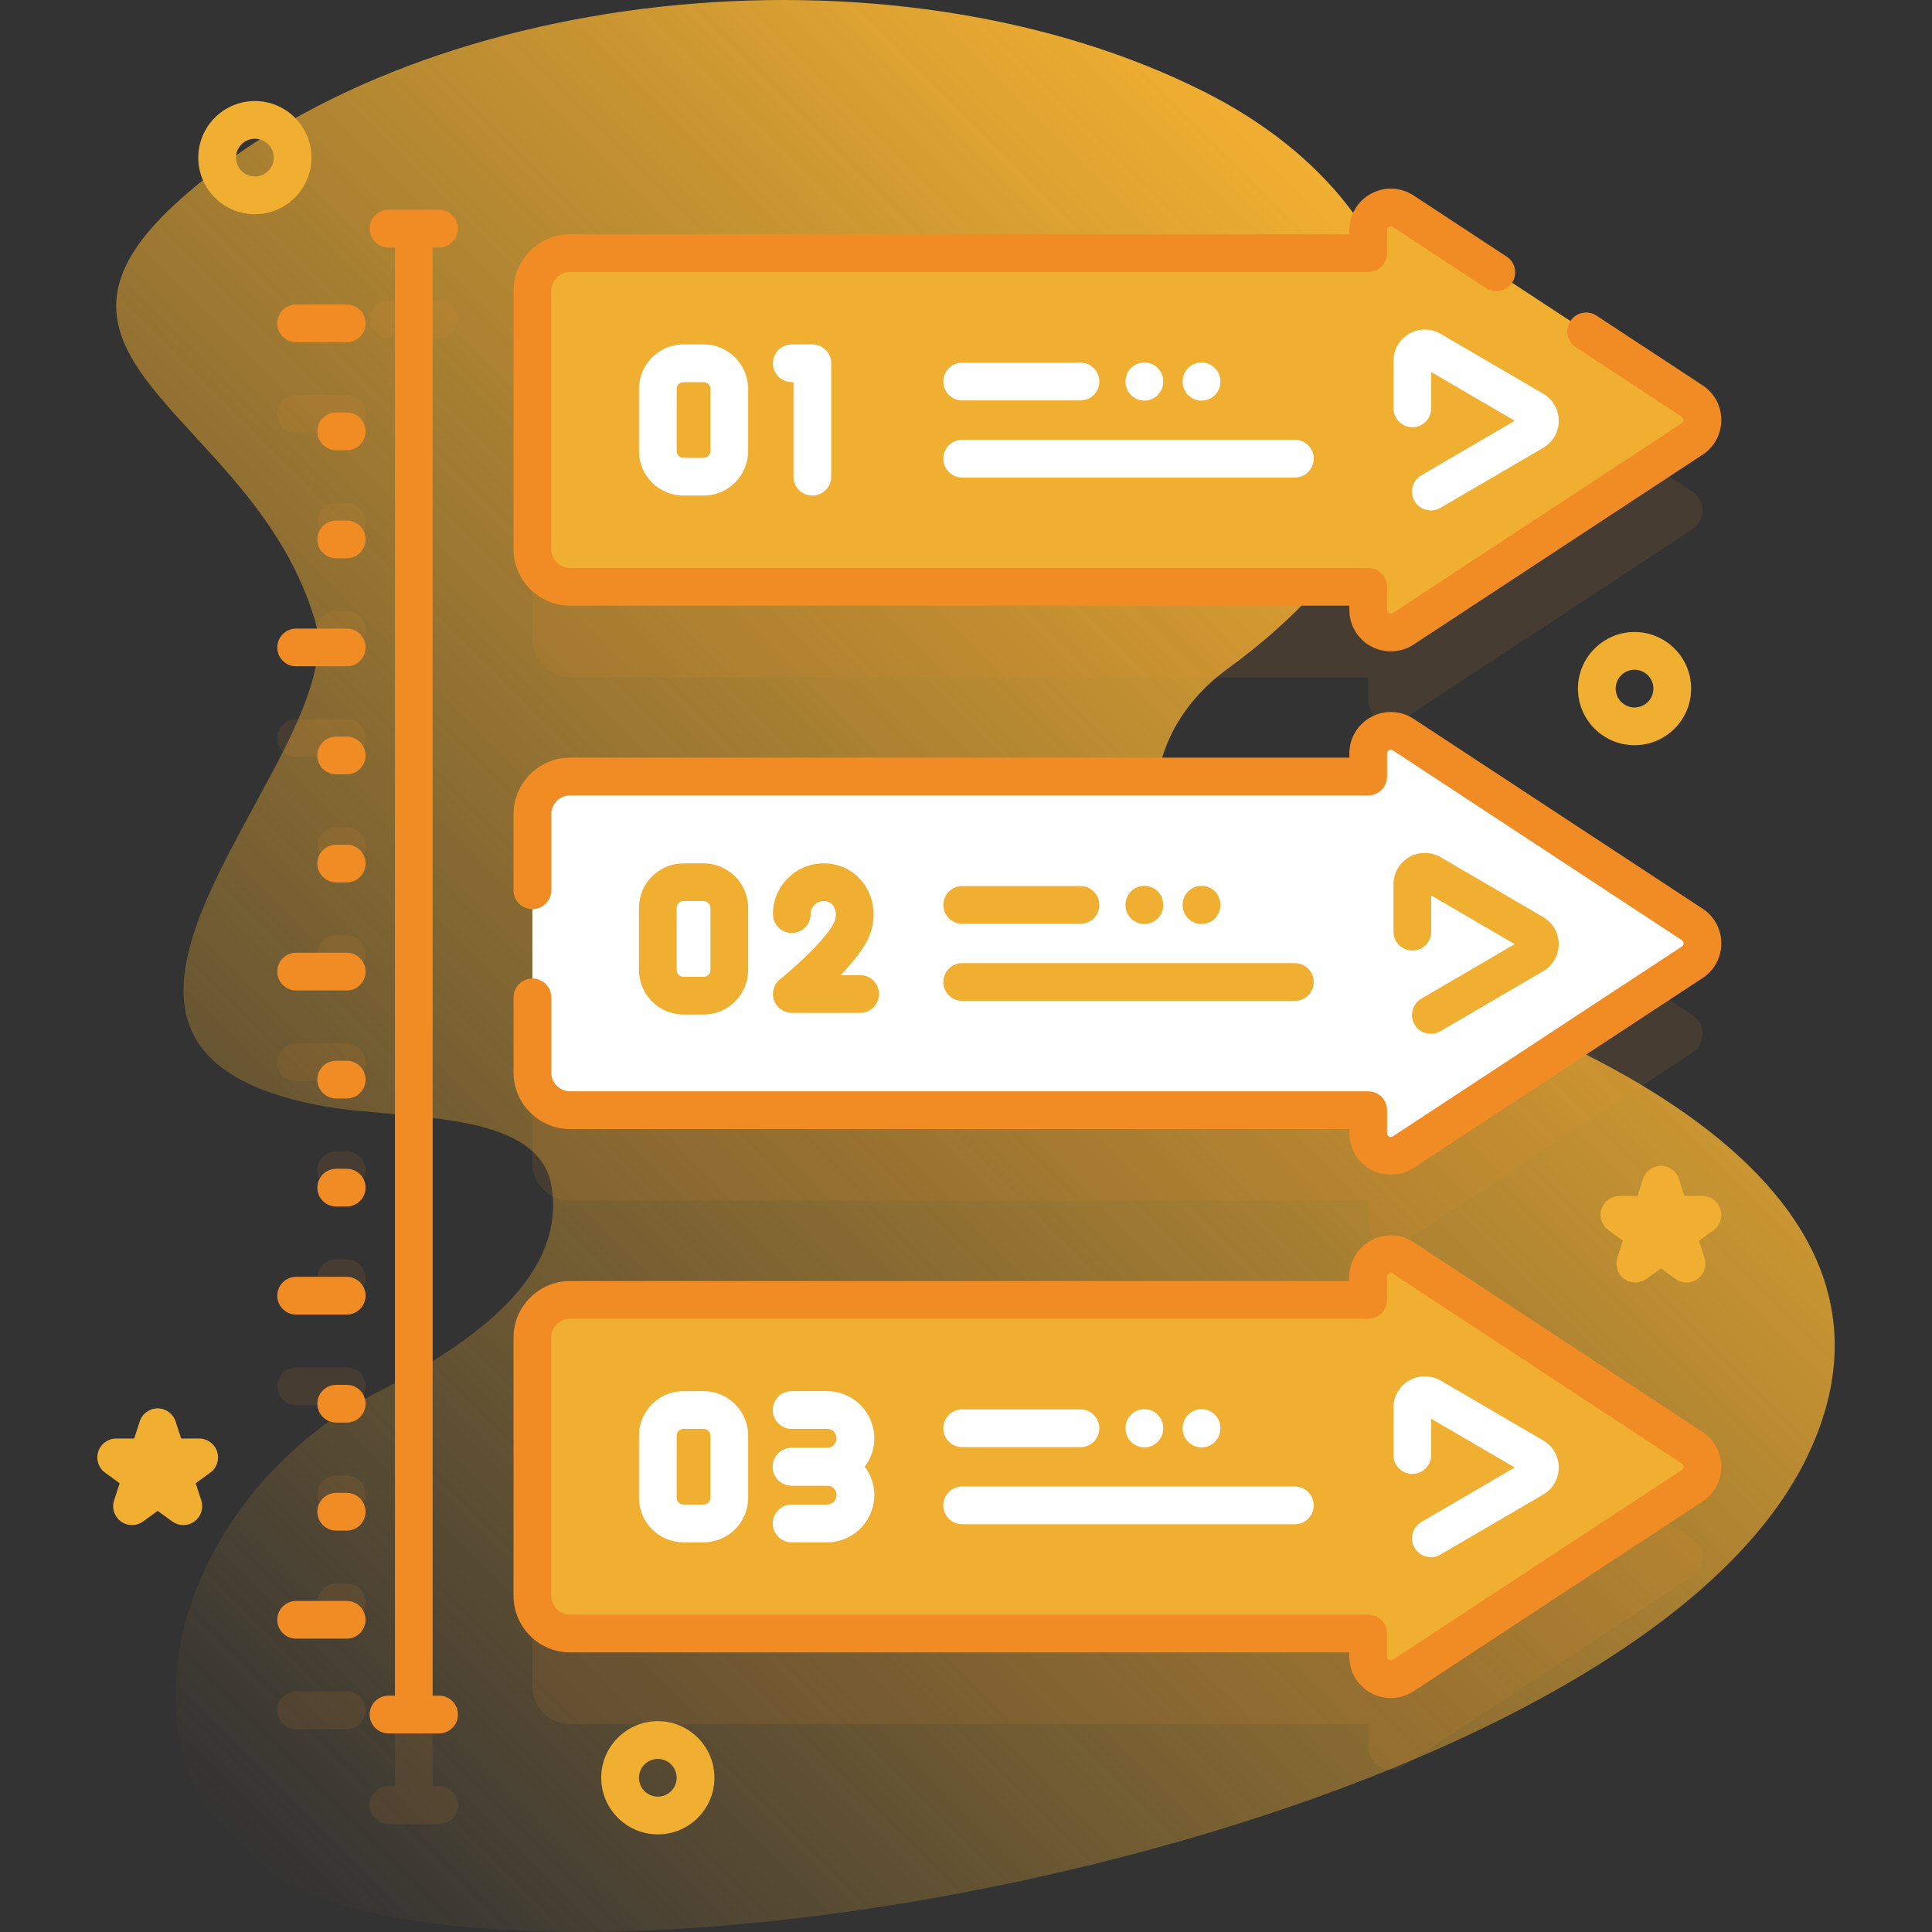 <svg xmlns="http://www.w3.org/2000/svg" width="80" height="80" viewBox="0 0 80 80" fill="none"><rect x="0" y="0" width="80" height="80" fill="#333333" stroke="none"/><path d="M7.264 8.439C17.092 -0.571 36.785 -2.757 49.831 3.783C59.921 8.841 61.937 19.614 50.833 27.693C46.094 31.141 47.15 37.754 53.089 39.183C62.975 41.561 80.731 48.346 74.779 60.425C67.752 74.685 30.13 82.823 14.962 79.1C3.323 76.244 6.002 62.623 15.546 57.694C19.126 55.845 23.523 53.048 22.828 49.079C22.272 45.905 16.566 46.383 13.396 45.805C-0.228 43.318 14.649 31.229 13.051 25.724C10.602 17.286 0.121 14.987 7.264 8.439Z" fill="url(#paint0_linear_310_454)"></path><g opacity="0.1"><path d="M70.073 42.029L58.106 34.168C57.483 33.759 56.654 34.206 56.654 34.952V35.905H23.608C22.745 35.905 22.045 36.604 22.045 37.467V48.158C22.045 49.021 22.745 49.72 23.608 49.72H56.654V50.673C56.654 51.419 57.483 51.866 58.106 51.457L70.073 43.596C70.636 43.226 70.636 42.399 70.073 42.029Z" fill="#F18C24"></path><path d="M23.608 28.049H56.654V29.002C56.654 29.748 57.483 30.195 58.106 29.785L70.073 21.925C70.636 21.554 70.636 20.728 70.073 20.357L58.106 12.497C57.483 12.087 56.654 12.534 56.654 13.28V14.233H23.608C22.745 14.233 22.045 14.933 22.045 15.796V26.486C22.045 27.349 22.745 28.049 23.608 28.049Z" fill="#F18C24"></path><path d="M70.073 63.7L58.106 55.84C57.483 55.43 56.654 55.877 56.654 56.623V57.576H23.608C22.745 57.576 22.045 58.276 22.045 59.139V69.829C22.045 70.692 22.745 71.392 23.608 71.392H56.654V72.345C56.654 73.091 57.483 73.538 58.106 73.128L70.073 65.267C70.636 64.897 70.636 64.071 70.073 63.7Z" fill="#F18C24"></path><path d="M18.182 13.998C18.613 13.998 18.963 13.648 18.963 13.216C18.963 12.785 18.613 12.435 18.182 12.435H16.088C15.656 12.435 15.307 12.785 15.307 13.216C15.307 13.648 15.656 13.998 16.088 13.998H16.354V73.964H16.088C15.656 73.964 15.307 74.314 15.307 74.745C15.307 75.176 15.656 75.526 16.088 75.526H18.182C18.613 75.526 18.963 75.176 18.963 74.745C18.963 74.314 18.613 73.964 18.182 73.964H17.916V13.998H18.182Z" fill="#F18C24"></path><path d="M14.357 43.2H12.263C11.831 43.2 11.481 43.55 11.481 43.981C11.481 44.412 11.831 44.762 12.263 44.762H14.357C14.788 44.762 15.138 44.412 15.138 43.981C15.138 43.55 14.788 43.2 14.357 43.2Z" fill="#F18C24"></path><path d="M14.357 38.726H13.921C13.49 38.726 13.14 39.076 13.14 39.507C13.14 39.939 13.49 40.289 13.921 40.289H14.357C14.788 40.289 15.138 39.939 15.138 39.507C15.138 39.076 14.788 38.726 14.357 38.726Z" fill="#F18C24"></path><path d="M14.357 34.252H13.921C13.49 34.252 13.14 34.602 13.14 35.034C13.14 35.465 13.49 35.815 13.921 35.815H14.357C14.788 35.815 15.138 35.465 15.138 35.034C15.138 34.602 14.788 34.252 14.357 34.252Z" fill="#F18C24"></path><path d="M14.357 29.779H12.263C11.831 29.779 11.481 30.129 11.481 30.56C11.481 30.991 11.831 31.341 12.263 31.341H14.357C14.788 31.341 15.138 30.991 15.138 30.56C15.138 30.129 14.788 29.779 14.357 29.779Z" fill="#F18C24"></path><path d="M14.357 25.305H13.921C13.49 25.305 13.14 25.655 13.14 26.086C13.14 26.518 13.49 26.868 13.921 26.868H14.357C14.788 26.868 15.138 26.518 15.138 26.086C15.138 25.655 14.788 25.305 14.357 25.305Z" fill="#F18C24"></path><path d="M14.357 20.832H13.921C13.49 20.832 13.14 21.182 13.14 21.613C13.14 22.045 13.49 22.395 13.921 22.395H14.357C14.788 22.395 15.138 22.045 15.138 21.613C15.138 21.182 14.788 20.832 14.357 20.832Z" fill="#F18C24"></path><path d="M14.357 16.358H12.263C11.831 16.358 11.481 16.708 11.481 17.14C11.481 17.571 11.831 17.921 12.263 17.921H14.357C14.788 17.921 15.138 17.571 15.138 17.14C15.138 16.708 14.788 16.358 14.357 16.358Z" fill="#F18C24"></path><path d="M14.357 70.041H12.263C11.831 70.041 11.481 70.391 11.481 70.822C11.481 71.254 11.831 71.603 12.263 71.603H14.357C14.788 71.603 15.138 71.254 15.138 70.822C15.138 70.391 14.788 70.041 14.357 70.041Z" fill="#F18C24"></path><path d="M14.357 65.567H13.921C13.49 65.567 13.14 65.917 13.14 66.349C13.14 66.78 13.49 67.13 13.921 67.13H14.357C14.788 67.13 15.138 66.78 15.138 66.349C15.138 65.917 14.788 65.567 14.357 65.567Z" fill="#F18C24"></path><path d="M14.357 61.094H13.921C13.49 61.094 13.14 61.444 13.14 61.875C13.14 62.306 13.49 62.656 13.921 62.656H14.357C14.788 62.656 15.138 62.306 15.138 61.875C15.138 61.444 14.788 61.094 14.357 61.094Z" fill="#F18C24"></path><path d="M14.357 56.62H12.263C11.831 56.62 11.481 56.97 11.481 57.401C11.481 57.833 11.831 58.183 12.263 58.183H14.357C14.788 58.183 15.138 57.833 15.138 57.401C15.138 56.97 14.788 56.62 14.357 56.62Z" fill="#F18C24"></path><path d="M14.357 52.147H13.921C13.49 52.147 13.14 52.496 13.14 52.928C13.14 53.359 13.49 53.709 13.921 53.709H14.357C14.788 53.709 15.138 53.359 15.138 52.928C15.138 52.496 14.788 52.147 14.357 52.147Z" fill="#F18C24"></path><path d="M14.357 47.673H13.921C13.49 47.673 13.14 48.023 13.14 48.455C13.14 48.886 13.49 49.236 13.921 49.236H14.357C14.788 49.236 15.138 48.886 15.138 48.455C15.138 48.023 14.788 47.673 14.357 47.673Z" fill="#F18C24"></path></g><path d="M70.073 38.279L58.106 30.418C57.483 30.009 56.654 30.456 56.654 31.202V32.155H23.608C22.745 32.155 22.045 32.854 22.045 33.717V44.408C22.045 45.271 22.745 45.97 23.608 45.97H56.654V46.923C56.654 47.669 57.483 48.116 58.106 47.707L70.073 39.846C70.636 39.476 70.636 38.649 70.073 38.279Z" fill="white"></path><path d="M44.74 38.252H39.842C39.411 38.252 39.061 37.903 39.061 37.471C39.061 37.04 39.411 36.69 39.842 36.69H44.74C45.171 36.69 45.521 37.04 45.521 37.471C45.521 37.903 45.172 38.252 44.74 38.252Z" fill="#F1AF31"></path><path d="M47.386 38.261C46.955 38.261 46.605 37.912 46.605 37.48V37.462C46.605 37.031 46.955 36.681 47.386 36.681C47.818 36.681 48.167 37.031 48.167 37.462V37.48C48.167 37.912 47.818 38.261 47.386 38.261Z" fill="#F1AF31"></path><path d="M49.752 38.261C49.321 38.261 48.971 37.912 48.971 37.48V37.462C48.971 37.031 49.321 36.681 49.752 36.681C50.184 36.681 50.533 37.031 50.533 37.462V37.48C50.533 37.912 50.184 38.261 49.752 38.261Z" fill="#F1AF31"></path><path d="M53.617 41.444H39.842C39.411 41.444 39.061 41.094 39.061 40.663C39.061 40.232 39.411 39.882 39.842 39.882H53.617C54.049 39.882 54.399 40.232 54.399 40.663C54.399 41.094 54.049 41.444 53.617 41.444Z" fill="#F1AF31"></path><path d="M29.135 42.01H28.302C27.285 42.01 26.458 41.182 26.458 40.166V37.594C26.458 36.577 27.285 35.75 28.302 35.75H29.135C30.152 35.75 30.979 36.577 30.979 37.594V40.166C30.979 41.182 30.152 42.01 29.135 42.01ZM28.302 37.312C28.147 37.312 28.02 37.439 28.02 37.594V40.166C28.02 40.321 28.147 40.447 28.302 40.447H29.135C29.291 40.447 29.417 40.321 29.417 40.166V37.594C29.417 37.439 29.291 37.312 29.135 37.312H28.302Z" fill="#F1AF31"></path><path d="M35.616 41.941H32.787C32.456 41.941 32.16 41.732 32.05 41.419C31.94 41.106 32.039 40.758 32.298 40.55C33.086 39.917 34.305 38.761 34.549 38.171C34.643 37.944 34.628 37.694 34.51 37.518C34.419 37.382 34.283 37.312 34.106 37.312C33.809 37.312 33.568 37.554 33.568 37.85C33.568 38.282 33.218 38.632 32.787 38.632C32.356 38.632 32.006 38.282 32.006 37.85C32.006 36.692 32.948 35.75 34.106 35.75C34.806 35.75 35.427 36.078 35.809 36.65C36.219 37.263 36.288 38.054 35.993 38.768C35.781 39.279 35.306 39.861 34.806 40.378H35.616C36.048 40.378 36.398 40.728 36.398 41.16C36.398 41.591 36.048 41.941 35.616 41.941Z" fill="#F1AF31"></path><path d="M70.073 16.607L58.106 8.747C57.483 8.337 56.654 8.784 56.654 9.53V10.483H23.608C22.745 10.483 22.045 11.183 22.045 12.046V22.736C22.045 23.599 22.745 24.299 23.608 24.299H56.654V25.252C56.654 25.998 57.483 26.445 58.106 26.035L70.073 18.175C70.636 17.804 70.636 16.978 70.073 16.607Z" fill="#F1AF31"></path><path d="M44.74 16.581H39.842C39.411 16.581 39.061 16.231 39.061 15.8C39.061 15.368 39.411 15.019 39.842 15.019H44.74C45.171 15.019 45.521 15.368 45.521 15.8C45.521 16.231 45.172 16.581 44.74 16.581Z" fill="white"></path><path d="M47.386 16.59C46.955 16.59 46.605 16.24 46.605 15.809V15.79C46.605 15.359 46.955 15.009 47.386 15.009C47.818 15.009 48.167 15.359 48.167 15.79V15.809C48.167 16.24 47.818 16.59 47.386 16.59Z" fill="white"></path><path d="M49.752 16.59C49.321 16.59 48.971 16.24 48.971 15.809V15.79C48.971 15.359 49.321 15.009 49.752 15.009C50.184 15.009 50.533 15.359 50.533 15.79V15.809C50.533 16.24 50.184 16.59 49.752 16.59Z" fill="white"></path><path d="M53.617 19.773H39.842C39.411 19.773 39.061 19.423 39.061 18.992C39.061 18.56 39.411 18.21 39.842 18.21H53.617C54.049 18.21 54.399 18.56 54.399 18.992C54.399 19.423 54.049 19.773 53.617 19.773Z" fill="white"></path><path d="M29.135 20.521H28.302C27.285 20.521 26.458 19.694 26.458 18.677V16.105C26.458 15.088 27.285 14.261 28.302 14.261H29.135C30.152 14.261 30.979 15.088 30.979 16.105V18.677C30.979 19.694 30.152 20.521 29.135 20.521ZM28.302 15.824C28.147 15.824 28.02 15.95 28.02 16.105V18.677C28.02 18.832 28.147 18.958 28.302 18.958H29.135C29.291 18.958 29.417 18.832 29.417 18.677V16.105C29.417 15.95 29.291 15.824 29.135 15.824H28.302Z" fill="white"></path><path d="M33.638 20.521C33.206 20.521 32.856 20.171 32.856 19.74V15.824H32.787C32.356 15.824 32.006 15.474 32.006 15.043C32.006 14.611 32.356 14.261 32.787 14.261H33.638C34.069 14.261 34.419 14.611 34.419 15.043V19.74C34.419 20.171 34.069 20.521 33.638 20.521Z" fill="white"></path><path d="M70.073 59.95L58.106 52.09C57.483 51.68 56.654 52.127 56.654 52.873V53.826H23.608C22.745 53.826 22.045 54.526 22.045 55.389V66.079C22.045 66.942 22.745 67.642 23.608 67.642H56.654V68.595C56.654 69.341 57.483 69.788 58.106 69.378L70.073 61.517C70.636 61.147 70.636 60.321 70.073 59.95Z" fill="#F1AF31"></path><path d="M44.74 59.924H39.842C39.411 59.924 39.061 59.574 39.061 59.143C39.061 58.711 39.411 58.361 39.842 58.361H44.74C45.171 58.361 45.521 58.711 45.521 59.143C45.521 59.574 45.172 59.924 44.74 59.924Z" fill="white"></path><path d="M47.386 59.933C46.955 59.933 46.605 59.583 46.605 59.152V59.133C46.605 58.702 46.955 58.352 47.386 58.352C47.818 58.352 48.167 58.702 48.167 59.133V59.152C48.167 59.583 47.818 59.933 47.386 59.933Z" fill="white"></path><path d="M49.752 59.933C49.321 59.933 48.971 59.583 48.971 59.152V59.133C48.971 58.702 49.321 58.352 49.752 58.352C50.184 58.352 50.533 58.702 50.533 59.133V59.152C50.533 59.583 50.184 59.933 49.752 59.933Z" fill="white"></path><path d="M53.617 63.116H39.842C39.411 63.116 39.061 62.766 39.061 62.334C39.061 61.903 39.411 61.553 39.842 61.553H53.617C54.049 61.553 54.399 61.903 54.399 62.334C54.399 62.766 54.049 63.116 53.617 63.116Z" fill="white"></path><path d="M29.135 63.864H28.302C27.285 63.864 26.458 63.036 26.458 62.02V59.448C26.458 58.431 27.285 57.604 28.302 57.604H29.135C30.152 57.604 30.979 58.431 30.979 59.448V62.02C30.979 63.036 30.152 63.864 29.135 63.864ZM28.302 59.166C28.147 59.166 28.02 59.293 28.02 59.448V62.02C28.02 62.175 28.147 62.301 28.302 62.301H29.135C29.291 62.301 29.417 62.175 29.417 62.02V59.448C29.417 59.293 29.291 59.166 29.135 59.166H28.302Z" fill="white"></path><path d="M34.247 61.515H32.779C32.347 61.515 31.998 61.165 31.998 60.734C31.998 60.302 32.347 59.953 32.779 59.953H34.247C34.464 59.953 34.64 59.776 34.64 59.559C34.64 59.343 34.464 59.166 34.247 59.166H32.779C32.347 59.166 31.998 58.817 31.998 58.385C31.998 57.954 32.347 57.604 32.779 57.604H34.247C35.325 57.604 36.203 58.481 36.203 59.559C36.202 60.638 35.325 61.515 34.247 61.515Z" fill="white"></path><path d="M34.247 63.864H32.779C32.347 63.864 31.998 63.514 31.998 63.083C31.998 62.651 32.347 62.301 32.779 62.301H34.247C34.464 62.301 34.64 62.125 34.64 61.908C34.64 61.691 34.464 61.515 34.247 61.515H32.779C32.347 61.515 31.998 61.165 31.998 60.734C31.998 60.303 32.347 59.953 32.779 59.953H34.247C35.325 59.953 36.203 60.83 36.203 61.908C36.202 62.986 35.325 63.864 34.247 63.864Z" fill="white"></path><path d="M10.554 8.871C9.262 8.871 8.21 7.819 8.21 6.527C8.21 5.235 9.262 4.183 10.554 4.183C11.846 4.183 12.898 5.235 12.898 6.527C12.898 7.819 11.846 8.871 10.554 8.871ZM10.554 5.746C10.123 5.746 9.773 6.096 9.773 6.527C9.773 6.958 10.123 7.308 10.554 7.308C10.985 7.308 11.335 6.958 11.335 6.527C11.335 6.096 10.985 5.746 10.554 5.746Z" fill="#F1AF31"></path><path d="M67.683 30.858C66.391 30.858 65.339 29.806 65.339 28.514C65.339 27.222 66.391 26.17 67.683 26.17C68.975 26.17 70.027 27.222 70.027 28.514C70.027 29.806 68.975 30.858 67.683 30.858ZM67.683 27.733C67.252 27.733 66.902 28.083 66.902 28.514C66.902 28.945 67.252 29.295 67.683 29.295C68.114 29.295 68.464 28.945 68.464 28.514C68.464 28.083 68.114 27.733 67.683 27.733Z" fill="#F1AF31"></path><path d="M27.239 75.957C25.947 75.957 24.895 74.906 24.895 73.614C24.895 72.321 25.947 71.27 27.239 71.27C28.531 71.27 29.583 72.321 29.583 73.614C29.583 74.906 28.531 75.957 27.239 75.957ZM27.239 72.832C26.808 72.832 26.458 73.183 26.458 73.614C26.458 74.045 26.808 74.395 27.239 74.395C27.67 74.395 28.02 74.045 28.02 73.614C28.02 73.183 27.67 72.832 27.239 72.832Z" fill="#F1AF31"></path><path d="M7.591 63.15C7.43 63.15 7.269 63.1 7.132 63L6.529 62.562L5.926 63C5.652 63.199 5.281 63.199 5.007 63C4.734 62.801 4.619 62.449 4.724 62.127L4.954 61.418L4.351 60.98C4.077 60.781 3.962 60.428 4.067 60.106C4.172 59.785 4.472 59.567 4.81 59.567H5.556L5.786 58.858C5.89 58.536 6.19 58.318 6.529 58.318C6.867 58.318 7.167 58.536 7.272 58.858L7.502 59.567H8.248C8.586 59.567 8.886 59.785 8.991 60.106C9.095 60.428 8.981 60.781 8.707 60.98L8.104 61.418L8.334 62.127C8.439 62.449 8.324 62.801 8.051 63C7.913 63.1 7.752 63.15 7.591 63.15Z" fill="#F1AF31"></path><path d="M69.839 53.107C69.678 53.107 69.517 53.057 69.379 52.958L68.777 52.52L68.174 52.958C67.9 53.157 67.529 53.157 67.255 52.958C66.981 52.759 66.867 52.406 66.971 52.084L67.202 51.376L66.599 50.937C66.325 50.739 66.21 50.386 66.315 50.064C66.419 49.742 66.719 49.524 67.058 49.524H67.803L68.034 48.815C68.138 48.493 68.438 48.275 68.777 48.275C69.115 48.275 69.415 48.493 69.519 48.815L69.75 49.524H70.495C70.834 49.524 71.134 49.742 71.238 50.064C71.343 50.386 71.228 50.739 70.954 50.937L70.352 51.376L70.582 52.084C70.686 52.406 70.572 52.759 70.298 52.958C70.161 53.057 70 53.107 69.839 53.107Z" fill="#F1AF31"></path><path d="M70.501 37.626L58.535 29.765C58.006 29.418 57.332 29.388 56.775 29.689C56.218 29.989 55.873 30.569 55.873 31.202V31.373H23.608C22.316 31.373 21.264 32.425 21.264 33.717V36.865C21.264 37.296 21.614 37.646 22.045 37.646C22.477 37.646 22.827 37.296 22.827 36.865V33.717C22.827 33.286 23.177 32.936 23.608 32.936H56.654C57.085 32.936 57.435 32.586 57.435 32.154V31.202C57.435 31.14 57.463 31.093 57.517 31.064C57.571 31.035 57.625 31.037 57.677 31.071L69.644 38.932C69.702 38.97 69.714 39.024 69.714 39.062C69.714 39.101 69.702 39.154 69.644 39.193L57.677 47.053C57.625 47.087 57.571 47.09 57.517 47.06C57.463 47.031 57.435 46.985 57.435 46.923V45.97C57.435 45.538 57.085 45.189 56.654 45.189H23.608C23.177 45.189 22.827 44.838 22.827 44.407V41.299C22.827 40.868 22.477 40.518 22.045 40.518C21.614 40.518 21.264 40.868 21.264 41.299V44.407C21.264 45.7 22.316 46.751 23.608 46.751H55.873V46.923C55.873 47.556 56.218 48.135 56.775 48.435C57.031 48.573 57.311 48.642 57.591 48.642C57.921 48.642 58.249 48.547 58.535 48.359L70.501 40.499C70.987 40.18 71.276 39.643 71.276 39.062C71.276 38.481 70.987 37.945 70.501 37.626Z" fill="#F18C24"></path><path d="M23.608 25.08H55.873V25.252C55.873 25.885 56.218 26.464 56.775 26.765C57.031 26.902 57.311 26.971 57.591 26.971C57.921 26.971 58.249 26.876 58.535 26.689L70.501 18.828C70.987 18.509 71.276 17.972 71.276 17.391C71.276 16.81 70.987 16.273 70.501 15.955L66.108 13.069C65.748 12.832 65.263 12.932 65.026 13.293C64.79 13.653 64.89 14.138 65.251 14.375L69.643 17.261C69.702 17.299 69.714 17.352 69.714 17.391C69.714 17.429 69.702 17.483 69.643 17.521L57.677 25.382C57.625 25.416 57.571 25.419 57.517 25.389C57.462 25.36 57.435 25.314 57.435 25.252V24.299C57.435 23.867 57.085 23.517 56.654 23.517H23.608C23.177 23.517 22.827 23.167 22.827 22.736V12.046C22.827 11.615 23.177 11.264 23.608 11.264H56.654C57.085 11.264 57.435 10.915 57.435 10.483V9.53C57.435 9.468 57.463 9.422 57.517 9.393C57.571 9.363 57.625 9.366 57.677 9.4L61.532 11.932C61.892 12.168 62.377 12.069 62.613 11.708C62.85 11.347 62.75 10.863 62.389 10.626L58.535 8.094C58.006 7.746 57.332 7.717 56.775 8.018C56.218 8.318 55.873 8.898 55.873 9.53V9.702H23.608C22.316 9.702 21.264 10.753 21.264 12.046V22.736C21.264 24.029 22.316 25.08 23.608 25.08Z" fill="#F18C24"></path><path d="M70.501 59.297L58.535 51.436C58.006 51.089 57.332 51.06 56.775 51.36C56.218 51.661 55.873 52.24 55.873 52.873V53.045H23.608C22.316 53.045 21.264 54.096 21.264 55.389V66.079C21.264 67.372 22.316 68.423 23.608 68.423H55.873V68.595C55.873 69.227 56.218 69.807 56.775 70.107C57.031 70.245 57.312 70.314 57.591 70.314C57.921 70.314 58.249 70.219 58.535 70.031L70.501 62.17C70.987 61.852 71.277 61.315 71.277 60.734C71.277 60.153 70.987 59.616 70.501 59.297ZM69.644 60.864L57.677 68.725C57.626 68.759 57.572 68.762 57.517 68.732C57.463 68.703 57.435 68.656 57.435 68.595V67.642C57.435 67.21 57.085 66.86 56.654 66.86H23.608C23.177 66.86 22.827 66.51 22.827 66.079V55.388C22.827 54.958 23.177 54.607 23.608 54.607H56.654C57.085 54.607 57.435 54.257 57.435 53.826V52.873C57.435 52.811 57.463 52.765 57.517 52.735C57.572 52.706 57.625 52.708 57.677 52.742L69.643 60.603C69.702 60.641 69.714 60.695 69.714 60.733C69.714 60.772 69.702 60.826 69.644 60.864Z" fill="#F18C24"></path><path d="M18.182 10.248C18.613 10.248 18.963 9.898 18.963 9.466C18.963 9.035 18.613 8.685 18.182 8.685H16.088C15.656 8.685 15.307 9.035 15.307 9.466C15.307 9.898 15.656 10.248 16.088 10.248H16.354V70.214H16.088C15.656 70.214 15.307 70.564 15.307 70.995C15.307 71.426 15.656 71.776 16.088 71.776H18.182C18.613 71.776 18.963 71.426 18.963 70.995C18.963 70.564 18.613 70.214 18.182 70.214H17.916V10.248H18.182Z" fill="#F18C24"></path><path d="M14.357 39.45H12.263C11.831 39.45 11.481 39.8 11.481 40.231C11.481 40.662 11.831 41.012 12.263 41.012H14.357C14.788 41.012 15.138 40.662 15.138 40.231C15.138 39.8 14.788 39.45 14.357 39.45Z" fill="#F18C24"></path><path d="M14.357 34.976H13.921C13.49 34.976 13.14 35.326 13.14 35.757C13.14 36.189 13.49 36.539 13.921 36.539H14.357C14.788 36.539 15.138 36.189 15.138 35.757C15.138 35.326 14.788 34.976 14.357 34.976Z" fill="#F18C24"></path><path d="M14.357 30.502H13.921C13.49 30.502 13.14 30.852 13.14 31.284C13.14 31.715 13.49 32.065 13.921 32.065H14.357C14.788 32.065 15.138 31.715 15.138 31.284C15.138 30.852 14.788 30.502 14.357 30.502Z" fill="#F18C24"></path><path d="M14.357 26.029H12.263C11.831 26.029 11.481 26.379 11.481 26.81C11.481 27.241 11.831 27.591 12.263 27.591H14.357C14.788 27.591 15.138 27.241 15.138 26.81C15.138 26.379 14.788 26.029 14.357 26.029Z" fill="#F18C24"></path><path d="M14.357 21.555H13.921C13.49 21.555 13.14 21.905 13.14 22.336C13.14 22.768 13.49 23.118 13.921 23.118H14.357C14.788 23.118 15.138 22.768 15.138 22.336C15.138 21.905 14.788 21.555 14.357 21.555Z" fill="#F18C24"></path><path d="M14.357 17.081H13.921C13.49 17.081 13.14 17.431 13.14 17.863C13.14 18.294 13.49 18.644 13.921 18.644H14.357C14.788 18.644 15.138 18.294 15.138 17.863C15.138 17.431 14.788 17.081 14.357 17.081Z" fill="#F18C24"></path><path d="M14.357 12.608H12.263C11.831 12.608 11.481 12.958 11.481 13.389C11.481 13.821 11.831 14.17 12.263 14.17H14.357C14.788 14.17 15.138 13.821 15.138 13.389C15.138 12.958 14.788 12.608 14.357 12.608Z" fill="#F18C24"></path><path d="M14.357 66.291H12.263C11.831 66.291 11.481 66.641 11.481 67.072C11.481 67.504 11.831 67.853 12.263 67.853H14.357C14.788 67.853 15.138 67.504 15.138 67.072C15.138 66.641 14.788 66.291 14.357 66.291Z" fill="#F18C24"></path><path d="M14.357 61.817H13.921C13.49 61.817 13.14 62.167 13.14 62.599C13.14 63.03 13.49 63.38 13.921 63.38H14.357C14.788 63.38 15.138 63.03 15.138 62.599C15.138 62.167 14.788 61.817 14.357 61.817Z" fill="#F18C24"></path><path d="M14.357 57.344H13.921C13.49 57.344 13.14 57.694 13.14 58.125C13.14 58.556 13.49 58.906 13.921 58.906H14.357C14.788 58.906 15.138 58.556 15.138 58.125C15.138 57.694 14.788 57.344 14.357 57.344Z" fill="#F18C24"></path><path d="M14.357 52.87H12.263C11.831 52.87 11.481 53.22 11.481 53.651C11.481 54.083 11.831 54.433 12.263 54.433H14.357C14.788 54.433 15.138 54.083 15.138 53.651C15.138 53.22 14.788 52.87 14.357 52.87Z" fill="#F18C24"></path><path d="M14.357 48.397H13.921C13.49 48.397 13.14 48.746 13.14 49.178C13.14 49.609 13.49 49.959 13.921 49.959H14.357C14.788 49.959 15.138 49.609 15.138 49.178C15.138 48.746 14.788 48.397 14.357 48.397Z" fill="#F18C24"></path><path d="M14.357 43.923H13.921C13.49 43.923 13.14 44.273 13.14 44.705C13.14 45.136 13.49 45.486 13.921 45.486H14.357C14.788 45.486 15.138 45.136 15.138 44.705C15.138 44.273 14.788 43.923 14.357 43.923Z" fill="#F18C24"></path><path d="M59.25 21.137C58.981 21.137 58.72 20.998 58.574 20.75C58.357 20.377 58.483 19.898 58.855 19.681L62.72 17.424L59.263 15.405V16.908C59.263 17.339 58.913 17.689 58.482 17.689C58.05 17.689 57.701 17.339 57.701 16.908V14.943C57.701 14.48 57.95 14.048 58.352 13.818C58.754 13.587 59.252 13.589 59.652 13.823L63.9 16.303C64.303 16.538 64.543 16.957 64.543 17.424C64.543 17.89 64.303 18.309 63.9 18.544L59.643 21.03C59.519 21.102 59.384 21.137 59.25 21.137Z" fill="white"></path><path d="M59.25 42.808C58.981 42.808 58.72 42.669 58.574 42.421C58.357 42.048 58.483 41.57 58.855 41.352L62.72 39.095L59.263 37.076V38.579C59.263 39.01 58.913 39.36 58.482 39.36C58.05 39.36 57.701 39.01 57.701 38.579V36.614C57.701 36.151 57.95 35.72 58.352 35.489C58.754 35.258 59.252 35.26 59.652 35.494L63.9 37.975C64.303 38.21 64.543 38.629 64.543 39.095C64.543 39.561 64.303 39.98 63.9 40.215L59.643 42.702C59.519 42.774 59.384 42.808 59.25 42.808Z" fill="#F1AF31"></path><path d="M59.25 64.479C58.981 64.479 58.72 64.341 58.574 64.092C58.357 63.719 58.483 63.241 58.855 63.023L62.72 60.766L59.263 58.748V60.25C59.263 60.682 58.913 61.032 58.482 61.032C58.05 61.032 57.701 60.682 57.701 60.25V58.286C57.701 57.822 57.95 57.391 58.352 57.16C58.754 56.93 59.252 56.932 59.652 57.165L63.9 59.646C64.303 59.881 64.543 60.3 64.543 60.766C64.543 61.233 64.303 61.651 63.9 61.887L59.643 64.373C59.519 64.445 59.384 64.479 59.25 64.479Z" fill="white"></path><defs><linearGradient id="paint0_linear_310_454" x1="4.694" y1="71.308" x2="61.724" y2="14.278" gradientUnits="userSpaceOnUse"><stop stop-color="#F1AF31" stop-opacity="0"></stop><stop offset="1" stop-color="#F1AF31"></stop></linearGradient></defs></svg>